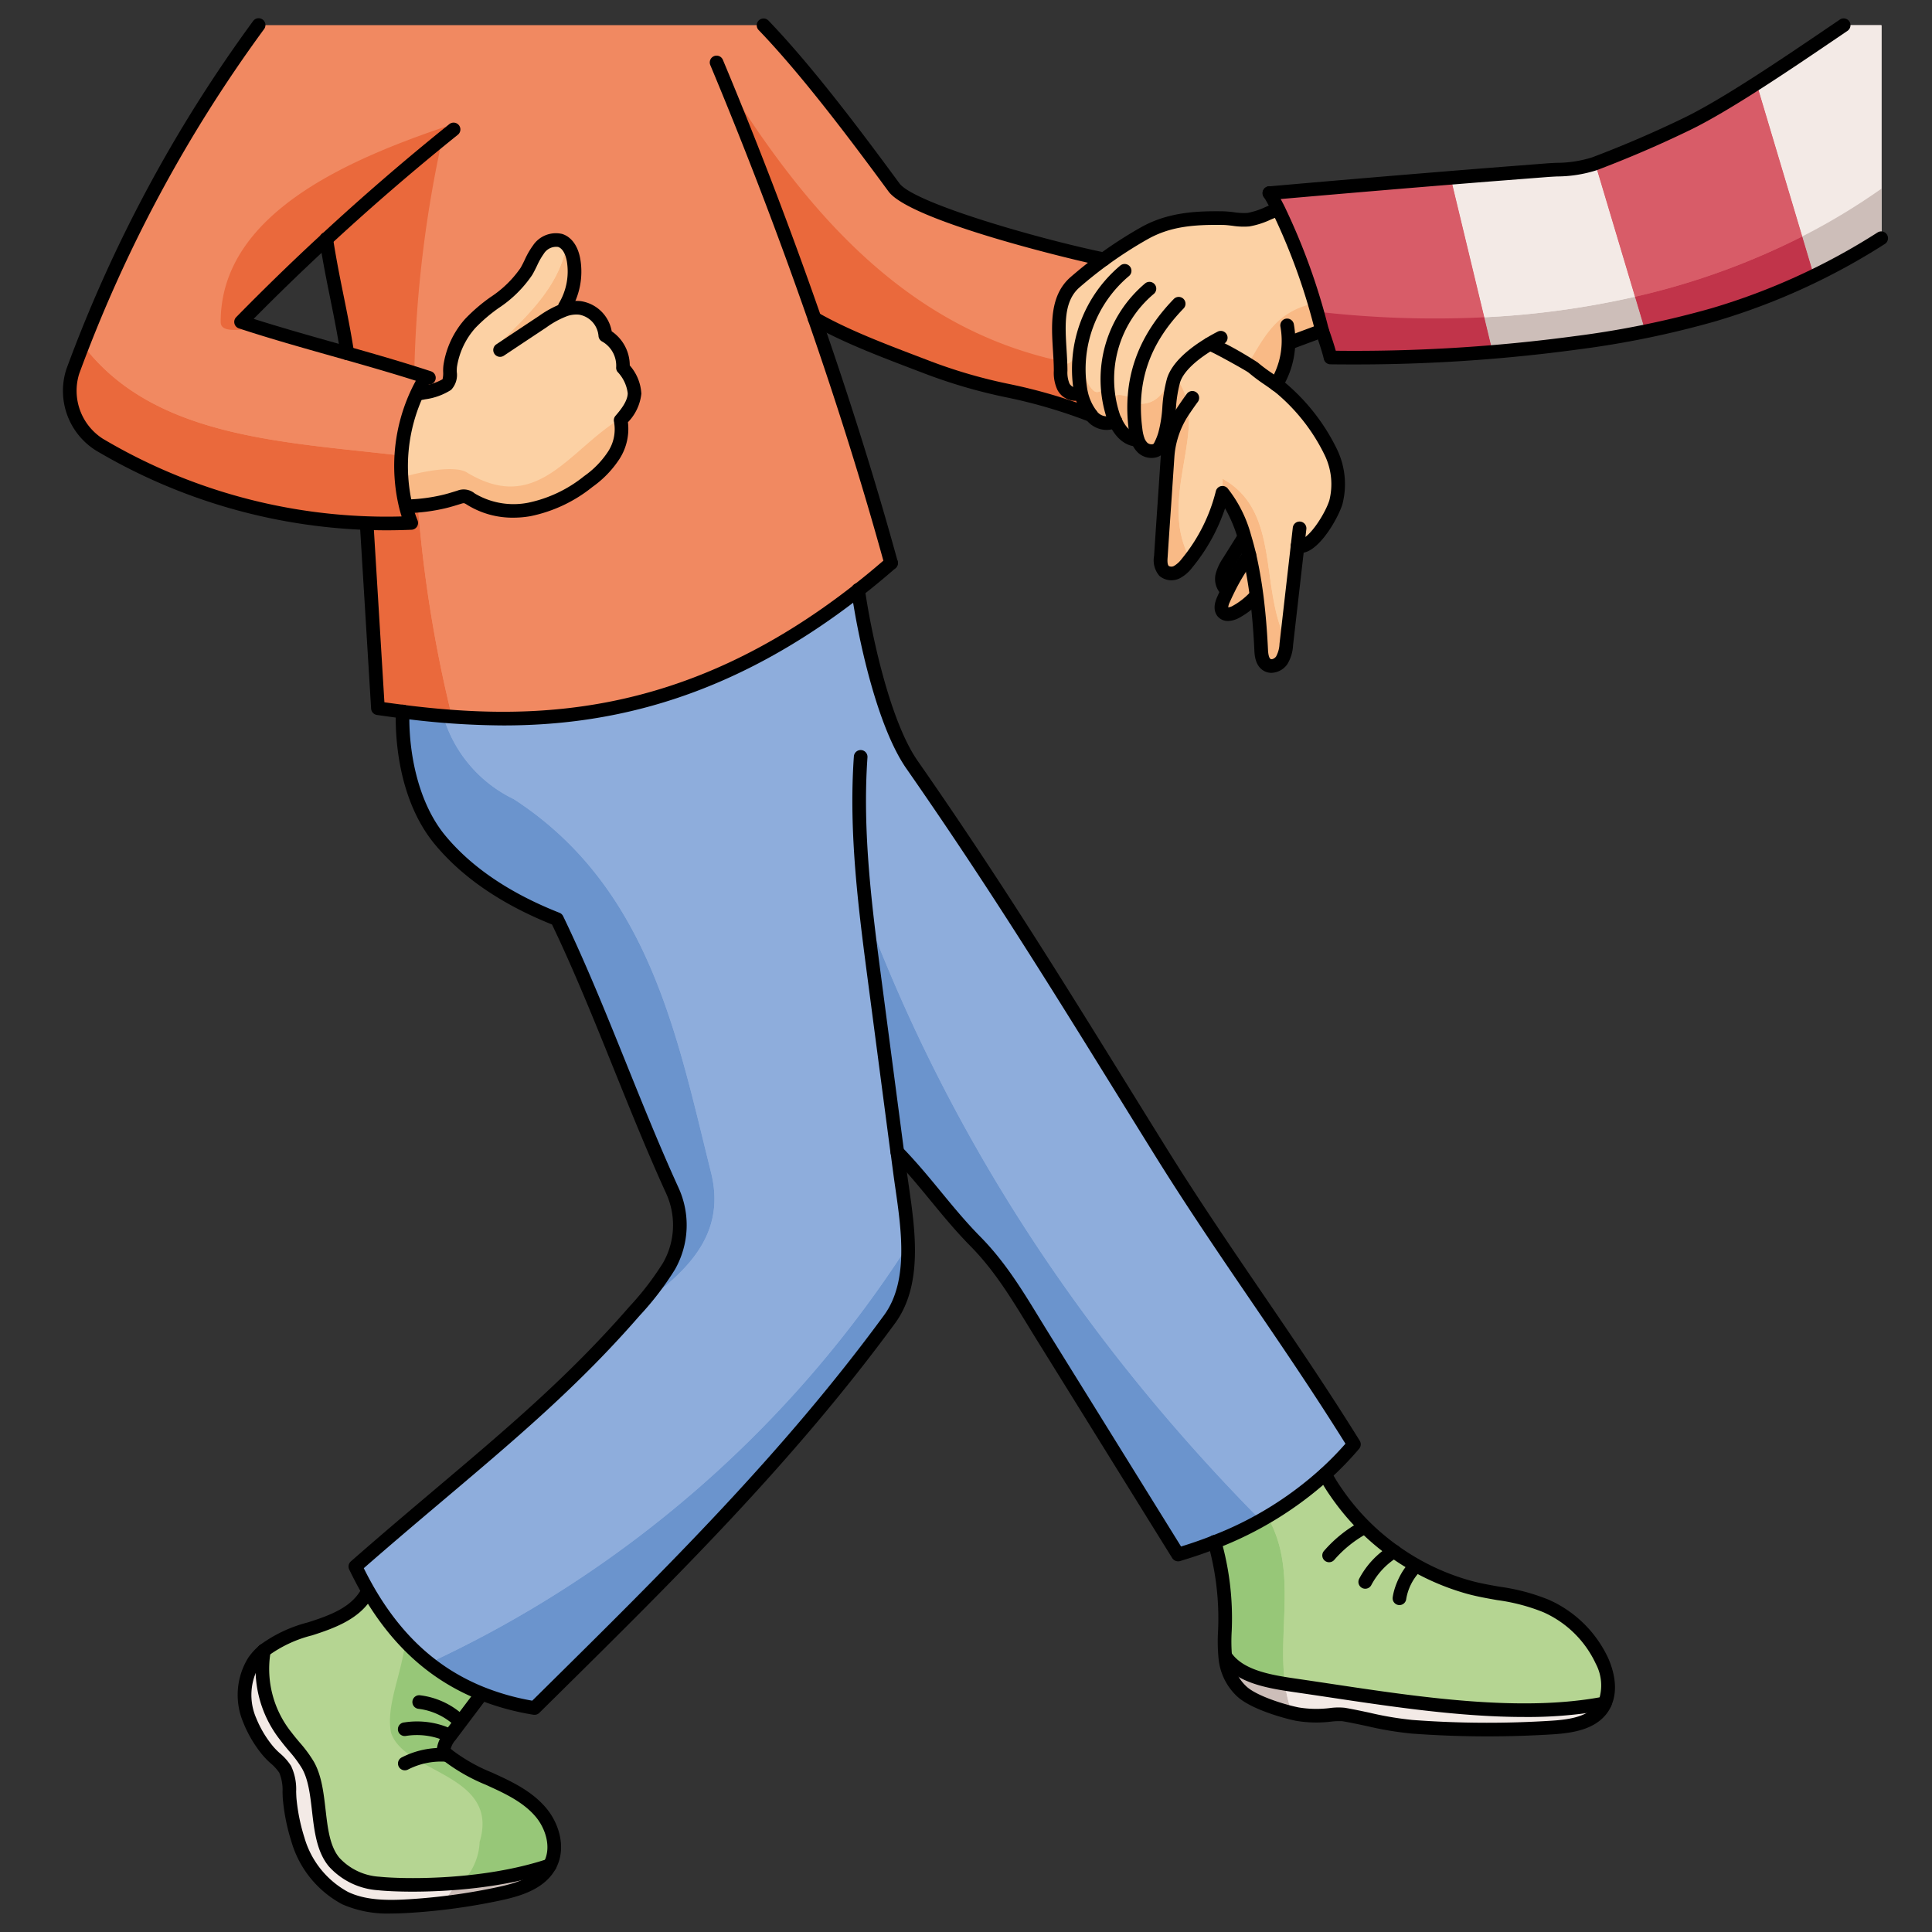 <svg id="Layer_1" data-name="Layer 1" xmlns="http://www.w3.org/2000/svg" width="100mm" height="100mm" viewBox="0 0 283.465 283.465">
  <rect x="0" y="0" width="283.465" height="283.465" fill="#333333" stroke="none"/>
  <g>
    <path d="M247.628,18.133c6.24-3.04,16.4-10.04,22.86-14.42h5.55v31.22a96.3,96.3,0,0,1-24.63,11.25,138.044,138.044,0,0,1-20.16,4.12,245.342,245.342,0,0,1-36.04,2.15c-.3-1.35-1.23-3.94-1.23-3.94a91.576,91.576,0,0,0-6.43-17.83c-.41-.81-.83-1.59-1.27-2.34q16.17-1.425,32.37-2.72l8.1-.63c2.43-.19,4.92-.11,7.21-.97Q240.933,21.383,247.628,18.133Z" fill="#f3eae6"/>
    <path d="M190.378,80.073q-.825,7.245-1.66,14.49a5,5,0,0,1-.67,2.32,1.7,1.7,0,0,1-2.11.68c-.73-.41-.86-1.39-.9-2.22-.11-2.38-.31-5.03-.64-7.69-.27-2.11-.63-4.22-1.09-6.22-.22-.91-.45-1.78-.71-2.63a18.315,18.315,0,0,0-3.24-6.5,26.138,26.138,0,0,1-5.22,10.35,4.625,4.625,0,0,1-1.49,1.3,1.736,1.736,0,0,1-1.86-.19,2.553,2.553,0,0,1-.47-2.1q.255-3.855.52-7.71l.47-6.99a13.486,13.486,0,0,1,.52-2.89l-.93-.28c.79-2.59.49-5.3,1.27-7.92.63-2.14,3.11-4.08,5.3-5.4a52.061,52.061,0,0,1,6.4,3.46c1.08.94,2.25,1.65,3.38,2.48.34.25.69.52,1.02.81a28.513,28.513,0,0,1,7.04,9.23,10.83,10.83,0,0,1,.69,7.24C195.338,75.843,192.328,80.783,190.378,80.073Z" fill="#fcd1a4"/>
    <path d="M184.4,87.653l-.35.04a11.181,11.181,0,0,1-2.71,2.08c-.59.31-1.38.55-1.86.08-.46-.46-.25-1.24.01-1.84.22-.5.44-.98.68-1.46a30.457,30.457,0,0,1,3.14-5.12C183.768,83.433,184.128,85.543,184.4,87.653Z" fill="#fcd1a4"/>
    <path d="M204.528,227.613a35.009,35.009,0,0,0,10.96,5.26c3.74,1.03,7.78,1.14,11.34,2.75a16.321,16.321,0,0,1,8.21,8.06c.87,1.96,1.3,4.32.43,6.22-13.47,2.61-30.29-.4-44.45-2.48-3.83-.57-8.84-1.11-11.1-4.25l-.14.02a27.658,27.658,0,0,1-.05-4.19,41.169,41.169,0,0,0-1.52-12.75,52.283,52.283,0,0,0,16.2-9.95l.01.01a23.005,23.005,0,0,0,1.56,2.56A34.648,34.648,0,0,0,204.528,227.613Z" fill="#b5d592"/>
    <path d="M235.468,249.9a4.224,4.224,0,0,1-.36.66c-1.51,2.25-4.58,2.71-7.29,2.89a148.1,148.1,0,0,1-20.64-.1c-3.38-.26-6.69-1.23-10.04-1.8-1.18-.2-3.95.53-6.82-.06-2.24-.46-6.51-1.78-8.16-3.36a7.7,7.7,0,0,1-2.38-4.94l.14-.02c2.26,3.14,7.27,3.68,11.1,4.25C205.178,249.5,222,252.513,235.468,249.9Z" fill="#f3eae6"/>
    <path d="M131.658,169.043c.12.97.25,1.95.38,2.92.86,6.59,2.83,15.65-1.53,21.6-15.37,20.97-33.59,38.76-52.09,57.04a36.394,36.394,0,0,1-7.91-2.19c-6.92-2.82-12.16-7.72-16.18-14.46q-1.155-1.95-2.19-4.11c15.87-13.92,28.72-23.41,40.84-37.33a43.734,43.734,0,0,0,5.2-6.77,12.161,12.161,0,0,0,.47-11.06c-5.88-12.87-10.86-27.27-16.92-39.82-6.5-2.56-12.7-6.24-17.15-11.61s-5.68-13.31-5.5-18.84c18.19,2.3,41.04,2.41,66.83-17.81,1.01,7.12,3.83,19.76,7.91,25.61,13.66,19.6,23.86,36.46,36.47,56.76,9.39,15.1,18.98,27.84,28.36,42.95a46.577,46.577,0,0,1-4.24,4.38,52.283,52.283,0,0,1-16.2,9.95c-2.33.92-4.21,1.49-5.36,1.84q-9.915-15.96-19.82-31.93c-3.09-4.98-5.82-9.87-9.92-14.02C138.788,177.743,135.948,173.463,131.658,169.043Z" fill="#8eaddc"/>
    <path d="M166.928,64.493l-.06.02c-1.5,0-2.59-1.31-3.23-2.73a2.78,2.78,0,0,1-3.53-.88,8.225,8.225,0,0,1-1.5-3.29l-.67.16a1.864,1.864,0,0,1-1.92-1.06,5.019,5.019,0,0,1-.4-2.31c-.01-4.58-1.34-9.98,2.11-12.99,1.36-1.18,2.77-2.31,4.23-3.37a61.427,61.427,0,0,1,5.92-3.81c3.61-2.04,7.41-2.29,11.56-2.23a29.519,29.519,0,0,0,3.73.23,22.253,22.253,0,0,0,4.2-1.46l.18-.09a91.576,91.576,0,0,1,6.43,17.83c-1.56.58-3.11,1.16-4.67,1.74l-.26-.01a12.2,12.2,0,0,1-1.8,6.17c-1.13-.83-2.3-1.54-3.38-2.48a52.061,52.061,0,0,0-6.4-3.46c-2.19,1.32-4.67,3.26-5.3,5.4-.78,2.62-.48,5.33-1.27,7.92a9.245,9.245,0,0,1-.74,1.77,1.665,1.665,0,0,1-2.5.13A2.863,2.863,0,0,1,166.928,64.493Z" fill="#fcd1a4"/>
    <path d="M50.958,51.843c-.95-6.14-2.15-10.61-3.09-16.74q-6.405,5.9-12.5,12.13C40.408,48.893,45.7,50.353,50.958,51.843Zm8.62,22.59.63-.16a26.443,26.443,0,0,0,4.85-.66c.79-.18,1.57-.43,2.35-.67a1.582,1.582,0,0,1,1.72.31,12.088,12.088,0,0,0,8.56,1.49,20.377,20.377,0,0,0,8.64-4.1,14.451,14.451,0,0,0,3.72-3.84,6.984,6.984,0,0,0,1.01-5.14c.95-1.09,2.01-2.48,2.04-3.93a6.325,6.325,0,0,0-1.7-3.78,5.088,5.088,0,0,0-2.59-4.73,4.437,4.437,0,0,0-3.75-4.05,5.071,5.071,0,0,0-2.12.24l-.05-.45a10.059,10.059,0,0,0,1.28-6.72c-.2-1.24-.79-2.59-1.99-2.97A3.059,3.059,0,0,0,79,36.613a31.575,31.575,0,0,0-1.78,3.23c-1.92,3.23-5.73,4.83-8.24,7.63a12.1,12.1,0,0,0-2.92,6.21c-.13.84.17,2.2-.5,2.74a9.818,9.818,0,0,1-3.72,1.25l-.51-.25A25.414,25.414,0,0,0,59.578,74.433Zm59.94-27.69c4.19,12.04,8.01,24.17,11.22,35.86-1.62,1.41-3.23,2.75-4.83,3.99v.01c-25.79,20.22-48.64,20.11-66.83,17.81v-.01c-1.23-.15-2.44-.32-3.63-.49q-.81-13.35-1.63-26.71l.02-.45a82.921,82.921,0,0,1-39.26-11.52,9.3,9.3,0,0,1-3.9-10.73,206.385,206.385,0,0,1,27.24-50.79h74.11c6.59,6.86,13.88,16.63,19.13,23.78,2.61,3.55,23.01,8.96,30.8,10.55-1.46,1.06-2.87,2.19-4.23,3.37-3.45,3.01-2.12,8.41-2.11,12.99a5.019,5.019,0,0,0,.4,2.31,1.864,1.864,0,0,0,1.92,1.06l.67-.16a8.225,8.225,0,0,0,1.5,3.29l-.02.01c-11.91-4.45-12.56-2.73-24.47-7.19C129.548,51.413,124.178,49.393,119.518,46.743Z" fill="#f18961"/>
    <path d="M82.938,45.413a5.071,5.071,0,0,1,2.12-.24,4.437,4.437,0,0,1,3.75,4.05,5.088,5.088,0,0,1,2.59,4.73,6.325,6.325,0,0,1,1.7,3.78c-.03,1.45-1.09,2.84-2.04,3.93a6.984,6.984,0,0,1-1.01,5.14,14.451,14.451,0,0,1-3.72,3.84,20.377,20.377,0,0,1-8.64,4.1,12.088,12.088,0,0,1-8.56-1.49,1.582,1.582,0,0,0-1.72-.31c-.78.24-1.56.49-2.35.67a26.443,26.443,0,0,1-4.85.66l-.63.16a25.414,25.414,0,0,1,1.75-17.01l.51.25a9.818,9.818,0,0,0,3.72-1.25c.67-.54.37-1.9.5-2.74a12.1,12.1,0,0,1,2.92-6.21c2.51-2.8,6.32-4.4,8.24-7.63A31.575,31.575,0,0,1,79,36.613a3.059,3.059,0,0,1,3.18-1.34c1.2.38,1.79,1.73,1.99,2.97a10.059,10.059,0,0,1-1.28,6.72Z" fill="#fcd1a4"/>
    <path d="M65.628,257.493a30.451,30.451,0,0,0,7.02,3.9,18.392,18.392,0,0,1,6.78,4.6c1.75,2.13,2.55,5.27,1.24,7.69-10.4,3.47-22.64,2.92-25.1,2.66a9.763,9.763,0,0,1-6.55-3.14c-2.93-3.53-1.58-10.2-3.82-14.2a40.017,40.017,0,0,0-3.2-4.19,15.984,15.984,0,0,1-3.28-12.63v-.01a19.67,19.67,0,0,1,6.76-3.18c3.1-.99,6.42-2.19,8.16-4.93l.69-.11c4.02,6.74,9.26,11.64,16.18,14.46l-.29.72c-1.39,1.85-2.79,3.7-4.18,5.55a3.989,3.989,0,0,0-.89,1.67c-.11.63-.17.58.31,1C65.508,257.4,65.568,257.443,65.628,257.493Z" fill="#b5d592"/>
    <path d="M80.668,273.683c-1.38,2.56-4.5,3.54-7.33,4.15a88.93,88.93,0,0,1-13.38,1.83c-3.16.19-6.47.19-9.32-1.17-3.41-1.62-5.73-4.99-6.92-8.56a28.529,28.529,0,0,1-1.18-5.62c-.18-1.46.06-3.41-.7-4.72-.6-1.03-1.82-1.81-2.57-2.76a16.941,16.941,0,0,1-2.61-4.39,9.5,9.5,0,0,1,.58-8.64,7.885,7.885,0,0,1,1.48-1.62A15.984,15.984,0,0,0,42,254.813,40.017,40.017,0,0,1,45.2,259c2.24,4,.89,10.67,3.82,14.2a9.763,9.763,0,0,0,6.55,3.14C58.028,276.6,70.268,277.153,80.668,273.683Z" fill="#f3eae6"/>
  </g>
  <path d="M172.4,55.3a4.572,4.572,0,0,0-.231.575c-.78,2.62-.48,5.33-1.27,7.92l.93.28a13.486,13.486,0,0,0-.52,2.89l-.47,6.99q-.27,3.855-.52,7.71a2.553,2.553,0,0,0,.47,2.1,1.736,1.736,0,0,0,1.86.19,4.625,4.625,0,0,0,1.49-1.3c.169-.205.327-.418.49-.628C169.515,72.776,178.09,62.1,172.4,55.3Z" fill="#f9ba86"/>
  <path d="M179.378,70.243v2.085A18.363,18.363,0,0,1,182.6,78.8c.26.85.49,1.72.71,2.63.46,2,.82,4.11,1.09,6.22.33,2.66.53,5.31.64,7.69.04.83.17,1.81.9,2.22a1.7,1.7,0,0,0,2.11-.68,5,5,0,0,0,.67-2.32l.048-.417C184.715,86.182,187.976,75.019,179.378,70.243Z" fill="#f9ba86"/>
  <path d="M196,73.693a10.83,10.83,0,0,0-.69-7.24,28.513,28.513,0,0,0-7.04-9.23c-.33-.29-.68-.56-1.02-.81-1.13-.83-2.3-1.54-3.38-2.48a52.061,52.061,0,0,0-6.4-3.46c-1.991,1.2-4.207,2.915-5.069,4.825,5.691,6.806-2.884,17.478,2.229,26.727a26.1,26.1,0,0,0,4.73-9.722l.02.025V70.243c8.6,4.776,5.337,15.939,9.388,23.9q.8-7.037,1.612-14.073C192.328,80.783,195.338,75.843,196,73.693Z" fill="#fcd1a4"/>
  <path d="M184.4,87.653l-.35.04a11.181,11.181,0,0,1-2.71,2.08c-.59.31-1.38.55-1.86.08-.46-.46-.25-1.24.01-1.84.22-.5.44-.98.68-1.46a30.457,30.457,0,0,1,3.14-5.12C183.768,83.433,184.128,85.543,184.4,87.653Z" fill="#f9ba86"/>
  <path d="M185.946,222.51a55.4,55.4,0,0,1-7.738,3.743,41.169,41.169,0,0,1,1.52,12.75,27.658,27.658,0,0,0,.05,4.19l.14-.02c1.795,2.493,5.322,3.346,8.617,3.877C187.441,238.907,190.371,230.127,185.946,222.51Z" fill="#97c778"/>
  <path d="M235.038,243.683a16.321,16.321,0,0,0-8.21-8.06c-3.56-1.61-7.6-1.72-11.34-2.75a35.009,35.009,0,0,1-10.96-5.26,34.648,34.648,0,0,1-8.55-8.74,23.005,23.005,0,0,1-1.56-2.56l-.01-.01a49.806,49.806,0,0,1-8.462,6.207c4.425,7.617,1.5,16.4,2.589,24.54.855.138,1.694.255,2.483.373,14.16,2.08,30.98,5.09,44.45,2.48C236.338,248,235.908,245.643,235.038,243.683Z" fill="#b5d592"/>
  <path d="M179.918,243.173l-.14.02a7.7,7.7,0,0,0,2.38,4.94c1.482,1.418,5.071,2.625,7.411,3.19a20.065,20.065,0,0,1-1.034-4.273C185.24,246.519,181.713,245.666,179.918,243.173Z" fill="#cdbeb9"/>
  <path d="M191.018,247.423c-.789-.118-1.628-.235-2.483-.373a20.065,20.065,0,0,0,1.034,4.273c.266.065.521.123.749.17,2.87.59,5.64-.14,6.82.06,3.35.57,6.66,1.54,10.04,1.8a148.1,148.1,0,0,0,20.64.1c2.71-.18,5.78-.64,7.29-2.89a4.224,4.224,0,0,0,.36-.66C222,252.513,205.178,249.5,191.018,247.423Z" fill="#f3eae6"/>
  <path d="M81.728,134.863c6.06,12.55,11.04,26.95,16.92,39.82a12.161,12.161,0,0,1-.47,11.06,38.54,38.54,0,0,1-4.519,5.981c6.992-5.02,12.858-10.392,10.719-19.481-5-20-9-42-29-55a19.664,19.664,0,0,1-10.352-12.2c-2.033-.173-4.018-.389-5.948-.633-.18,5.53,1.05,13.47,5.5,18.84S75.228,132.3,81.728,134.863Z" fill="#6b94cd"/>
  <path d="M62.96,244a31.037,31.037,0,0,0,7.548,4.409,36.394,36.394,0,0,0,7.91,2.19c18.5-18.28,36.72-36.07,52.09-57.04,2.234-3.048,2.8-6.913,2.713-10.843A167.161,167.161,0,0,1,62.96,244Z" fill="#6b94cd"/>
  <path d="M132.14,169.557c4.019,4.238,6.817,8.357,10.968,12.586,4.1,4.15,6.83,9.04,9.92,14.02q9.915,15.96,19.82,31.93c1.15-.35,3.03-.92,5.36-1.84a56.045,56.045,0,0,0,6.771-3.2c-25.4-25.678-45.141-55.285-57.835-88.827Z" fill="#6b94cd"/>
  <path d="M170.288,168.973c-12.61-20.3-22.81-37.16-36.47-56.76-4.08-5.85-6.9-18.49-7.91-25.61-23.054,18.074-43.755,19.9-60.882,18.443a19.664,19.664,0,0,0,10.352,12.2c20,13,24,35,29,55,2.139,9.089-3.727,14.461-10.719,19.481-.228.263-.445.517-.681.789-12.12,13.92-24.97,23.41-40.84,37.33q1.035,2.16,2.19,4.11A36.246,36.246,0,0,0,62.96,244a167.161,167.161,0,0,0,70.261-61.284,99.62,99.62,0,0,0-1.183-10.757c-.13-.97-.26-1.95-.38-2.92.167.172.319.343.482.514l-5-35.333c-.251-.663-.52-1.315-.766-1.981.246.666.515,1.318.766,1.981l-.085-.6.085.6c12.694,33.542,32.437,63.149,57.835,88.827a49.941,49.941,0,0,0,9.429-6.748,46.577,46.577,0,0,0,4.24-4.38C189.268,196.813,179.678,184.073,170.288,168.973Z" fill="#8eaddc"/>
  <path d="M167.378,59.243c-.6,0-.834-.717-.931-1.505l-.132-.011c-.338,1.131-2.038-.383-2.937.516,0-.525-.548-1.05-.927-1.574-.691.524-1.382,1.264-2.073.574-2-2-1-5-1-7-1.948,0-1.06,3.782-3.786,3.054.015.372.025.742.026,1.106a5.019,5.019,0,0,0,.4,2.31,1.864,1.864,0,0,0,1.92,1.06l.67-.16a8.225,8.225,0,0,0,1.5,3.29,2.78,2.78,0,0,0,3.53.88c.64,1.42,1.73,2.73,3.23,2.73l.06-.02a2.863,2.863,0,0,0,.73,1.2,1.665,1.665,0,0,0,2.5-.13,9.245,9.245,0,0,0,.74-1.77c.79-2.59.49-5.3,1.27-7.92a6.011,6.011,0,0,1,1.226-2.113C171.415,55.479,170.808,59.243,167.378,59.243Z" fill="#f9ba86"/>
  <path d="M187.548,30.683l-.18.09a22.253,22.253,0,0,1-4.2,1.46,29.519,29.519,0,0,1-3.73-.23c-4.15-.06-7.95.19-11.56,2.23a61.427,61.427,0,0,0-5.92,3.81c-1.46,1.06-2.87,2.19-4.23,3.37-2.863,2.5-2.435,6.642-2.2,10.6a1.69,1.69,0,0,1,.036.625c.011.222.02.441.028.661,2.726.728,1.838-3.054,3.786-3.054,0,2-1,5,1,7,.691.69,1.382-.05,2.073-.574-.344-.476-.548-.951-.073-1.426-.475.475-.271.95.073,1.426a1.657,1.657,0,0,1,.927-.426,1.657,1.657,0,0,0-.927.426c.379.524.927,1.049.927,1.574.9-.9,2.6.615,2.937-.516l-.447-.038.447.038a1.667,1.667,0,0,0,.063-.484,1.667,1.667,0,0,1-.063.484l.132.011a12.614,12.614,0,0,1-.069-1.495,12.614,12.614,0,0,0,.069,1.495l.187.015-.187-.015c.1.788.334,1.505.931,1.505,3.43,0,4.037-3.764,6.016-5.483a16.792,16.792,0,0,1,4.074-3.287,49.033,49.033,0,0,1,5.644,2.971c2.543-4.324,4.265-7.765,9.747-8.943A83.242,83.242,0,0,0,187.548,30.683Z" fill="#fcd1a4"/>
  <path d="M155.528,52.011c.012.209.025.418.036.625A1.69,1.69,0,0,0,155.528,52.011Z" fill="#fcd1a4"/>
  <path d="M183.112,53.444a7.175,7.175,0,0,1,.756.489c1.08.94,2.25,1.65,3.38,2.48a12.2,12.2,0,0,0,1.8-6.17l.26.01c1.56-.58,3.11-1.16,4.67-1.74-.339-1.3-.715-2.649-1.119-4.012C187.377,45.679,185.655,49.12,183.112,53.444Z" fill="#f9ba86"/>
  <path d="M66.31,105.15a192.611,192.611,0,0,1-5-30.975c-.366.031-.732.082-1.1.1l-.63.16a23.578,23.578,0,0,1-.673-7.585c-17.35-2.04-36.387-2.585-46.746-16.242q-.758,1.941-1.481,3.9a9.3,9.3,0,0,0,3.9,10.73,82.921,82.921,0,0,0,39.26,11.52l-.02.45q.81,13.35,1.63,26.71c1.19.17,2.4.34,3.63.49v.01C61.413,104.708,63.825,104.966,66.31,105.15Z" fill="#ea693c"/>
  <path d="M120.378,50.243c-.034-.076-.066-.152-.1-.227l-1.09-.3,1.09.3c-5.931-12.936-8.933-26.849-14.9-39.773,12.468,20.483,27.323,37.782,50.2,42.738-.194-4.234-.95-8.865,2.149-11.568,1.36-1.18,2.77-2.31,4.23-3.37-7.79-1.59-28.19-7-30.8-10.55-5.25-7.15-12.54-16.92-19.13-23.78H37.918A206.4,206.4,0,0,0,12.159,50.606c10.359,13.657,29.4,14.2,46.746,16.242a26.111,26.111,0,0,1,1.813-8c0-1.327.03-2.653.06-3.978l-9.848-3.2c.009.06.019.115.028.175-4.365-1.237-8.741-2.459-12.988-3.786-3.091.4-5.592.765-5.592-.814,0-15.619,18.1-23.612,32.918-28.636.344-1.46.7-2.917,1.082-4.364-.383,1.447-.738,2.9-1.082,4.364.362-.122.724-.245,1.082-.364-.358.119-.72.242-1.082.364a176.214,176.214,0,0,0-4.518,36.258l1.558.5-1.558-.5c-.03,1.325-.058,2.651-.06,3.978.195-.48.387-.961.61-1.42l.51.25a9.818,9.818,0,0,0,3.72-1.25c.67-.54.37-1.9.5-2.74a12.1,12.1,0,0,1,2.92-6.21c2.51-2.8,6.32-4.4,8.24-7.63A31.575,31.575,0,0,1,79,36.613a3.059,3.059,0,0,1,3.18-1.34c1.2.38,1.79,1.73,1.99,2.97a10.059,10.059,0,0,1-1.28,6.72l.05.45a5.071,5.071,0,0,1,2.12-.24,4.437,4.437,0,0,1,3.75,4.05,5.088,5.088,0,0,1,2.59,4.73,6.325,6.325,0,0,1,1.7,3.78c-.03,1.45-1.09,2.84-2.04,3.93a6.984,6.984,0,0,1-1.01,5.14,14.451,14.451,0,0,1-3.72,3.84,20.377,20.377,0,0,1-8.64,4.1,12.088,12.088,0,0,1-8.56-1.49,1.582,1.582,0,0,0-1.72-.31c-.78.24-1.56.49-2.35.67a26.459,26.459,0,0,1-3.751.562,192.611,192.611,0,0,0,5,30.975c16.873,1.255,37.118-.922,59.6-18.547v-.01c1.6-1.24,3.21-2.58,4.83-3.99-2.909-10.595-6.322-21.55-10.055-32.473l-.406-.114C120.312,50.091,120.344,50.167,120.378,50.243Z" fill="#f18961"/>
  <path d="M157.938,57.773a1.864,1.864,0,0,1-1.92-1.06,5.019,5.019,0,0,1-.4-2.31c0-.466-.017-.942-.039-1.422-22.878-4.956-37.733-22.255-50.2-42.738,5.966,12.924,8.968,26.837,14.9,39.773l.406.114q-.579-1.7-1.165-3.387c4.66,2.65,10.03,4.67,16.1,6.98,11.91,4.46,12.56,2.74,24.47,7.19l.02-.01a8.225,8.225,0,0,1-1.5-3.29Z" fill="#ea693c"/>
  <path d="M32.378,47.243c0,1.579,2.5,1.218,5.592.814-.87-.272-1.744-.542-2.6-.824q6.1-6.225,12.5-12.13c.931,6.07,2.116,10.517,3.062,16.565l9.848,3.2A176.214,176.214,0,0,1,65.3,18.607C50.481,23.631,32.378,31.624,32.378,47.243Z" fill="#ea693c"/>
  <path d="M72.378,51.243c4.169-.834,6.951-3.75,10.658-5.857-.033.01-.065.016-.1.027l-.05-.45a10.059,10.059,0,0,0,1.28-6.72A4.517,4.517,0,0,0,83.14,35.9C81.994,42.4,76.8,46.822,72.378,51.243Z" fill="#f9ba86"/>
  <path d="M68.378,69.243C79,75.777,83.612,65.635,91.486,61.154A6,6,0,0,0,93.1,57.733a6.325,6.325,0,0,0-1.7-3.78,5.088,5.088,0,0,0-2.59-4.73,4.437,4.437,0,0,0-3.75-4.05,5,5,0,0,0-2.022.213c-3.707,2.107-6.489,5.023-10.658,5.857C76.8,46.822,81.994,42.4,83.14,35.9a2.251,2.251,0,0,0-.962-.63A3.059,3.059,0,0,0,79,36.613a31.575,31.575,0,0,0-1.78,3.23c-1.92,3.23-5.73,4.83-8.24,7.63a12.1,12.1,0,0,0-2.92,6.21c-.13.84.17,2.2-.5,2.74a9.818,9.818,0,0,1-3.72,1.25l-.51-.25A25.843,25.843,0,0,0,58.886,70.08C61.915,69.14,66.487,68.3,68.378,69.243Z" fill="#fcd1a4"/>
  <path d="M91.486,61.154C83.612,65.635,79,75.777,68.378,69.243c-1.891-.946-6.463-.1-9.492.837a22.445,22.445,0,0,0,.692,4.353l.63-.16a26.443,26.443,0,0,0,4.85-.66c.79-.18,1.57-.43,2.35-.67a1.582,1.582,0,0,1,1.72.31,12.088,12.088,0,0,0,8.56,1.49,20.377,20.377,0,0,0,8.64-4.1,14.451,14.451,0,0,0,3.72-3.84,6.984,6.984,0,0,0,1.01-5.14C91.2,61.5,91.343,61.329,91.486,61.154Z" fill="#f9ba86"/>
  <path d="M57.378,254.243c-.8-4.007,1.6-8.656,2.078-13.432a39.169,39.169,0,0,1-5.128-6.858l-.69.11c-1.74,2.74-5.06,3.94-8.16,4.93a19.67,19.67,0,0,0-6.76,3.18v.01A15.984,15.984,0,0,0,42,254.813,40.017,40.017,0,0,1,45.2,259c2.24,4,.89,10.67,3.82,14.2a9.763,9.763,0,0,0,6.55,3.14,71.959,71.959,0,0,0,12.173-.122,9,9,0,0,0,2.637-5.978C73.378,260.243,59.378,260.243,57.378,254.243Z" fill="#b5d592"/>
  <path d="M79.428,265.993a18.392,18.392,0,0,0-6.78-4.6,30.451,30.451,0,0,1-7.02-3.9c-.06-.05-.12-.09-.17-.14-.48-.42-.42-.37-.31-1a3.989,3.989,0,0,1,.89-1.67c1.39-1.85,2.79-3.7,4.18-5.55l.29-.72a31.218,31.218,0,0,1-11.052-7.6c-.475,4.776-2.879,9.425-2.078,13.432,2,6,16,6,13,16a9,9,0,0,1-2.637,5.978,58.011,58.011,0,0,0,12.927-2.538C81.978,271.263,81.178,268.123,79.428,265.993Z" fill="#97c778"/>
  <path d="M55.568,276.343a9.763,9.763,0,0,1-6.55-3.14c-2.93-3.53-1.58-10.2-3.82-14.2a40.017,40.017,0,0,0-3.2-4.19,15.984,15.984,0,0,1-3.28-12.63,7.885,7.885,0,0,0-1.48,1.62,9.5,9.5,0,0,0-.58,8.64,16.941,16.941,0,0,0,2.61,4.39c.75.95,1.97,1.73,2.57,2.76.76,1.31.52,3.26.7,4.72a28.529,28.529,0,0,0,1.18,5.62c1.19,3.57,3.51,6.94,6.92,8.56,2.85,1.36,6.16,1.36,9.32,1.17,1.7-.1,3.389-.269,5.078-.468.675-.9,1.282-1.886,1.941-2.909A70.942,70.942,0,0,1,55.568,276.343Z" fill="#f3eae6"/>
  <path d="M66.977,276.286c-.659,1.023-1.266,2.011-1.941,2.909,2.785-.328,5.558-.771,8.3-1.362,2.83-.61,5.95-1.59,7.33-4.15A58.964,58.964,0,0,1,66.977,276.286Z" fill="#cdbeb9"/>
  <g>
    <path d="M270.488,3.713c-3.56,2.41-8.24,5.62-12.77,8.53l8.43,28.22a94.85,94.85,0,0,0,9.89-5.53V3.713Z" fill="#f3eae6"/>
    <path d="M186.278,28.343c.19.33.38.66.56,1l-.24-1.03Z" fill="#f3eae6"/>
    <path d="M233.958,24.023c-2.29.86-4.78.78-7.21.97l-8.1.63c-1.93.15-3.87.31-5.8.48L219,51.643q6.18-.51,12.25-1.34c3.4-.47,6.79-1.02,10.16-1.68l-7.36-24.63Z" fill="#f3eae6"/>
    <path d="M186.6,28.313l.24,1.03c.24.43.48.88.71,1.34a91.576,91.576,0,0,1,6.43,17.83s.93,2.59,1.23,3.94c7.86.09,15.86-.16,23.79-.81l-6.15-25.54Q199.723,27.153,186.6,28.313Z" fill="#d85c68"/>
    <path d="M247.628,18.133c-4.43,2.16-8.96,4.1-13.58,5.86l7.36,24.63c3.37-.68,6.71-1.47,10-2.44a94.832,94.832,0,0,0,14.74-5.72l-8.43-28.22A111.32,111.32,0,0,1,247.628,18.133Z" fill="#d85c68"/>
  </g>
  <path d="M270.488,3.713c-3.56,2.41-8.24,5.62-12.77,8.53l6.707,22.451a95.3,95.3,0,0,0,11.613-7.005V3.713Z" fill="#f3eae6"/>
  <path d="M266.148,40.463a94.85,94.85,0,0,0,9.89-5.53V27.689a95.3,95.3,0,0,1-11.613,7.005Z" fill="#cdbeb9"/>
  <path d="M186.278,28.343c.19.33.38.66.56,1l-.24-1.03Z" fill="#f3eae6"/>
  <path d="M219,51.643q6.18-.51,12.25-1.34c3.4-.47,6.79-1.02,10.16-1.68l-1.519-5.085a127.271,127.271,0,0,1-22.117,3.013Z" fill="#cdbeb9"/>
  <path d="M233.958,24.023c-2.29.86-4.78.78-7.21.97l-8.1.63c-1.93.15-3.87.31-5.8.48l4.924,20.448a127.271,127.271,0,0,0,22.117-3.013l-5.841-19.545Z" fill="#f3eae6"/>
  <path d="M186.6,28.313l.24,1.03c.24.43.48.88.71,1.34a85.734,85.734,0,0,1,5.666,15.042,149.779,149.779,0,0,0,24.558.826L212.848,26.1Q199.723,27.153,186.6,28.313Z" fill="#d85c68"/>
  <path d="M193.214,45.725c.269.943.527,1.878.764,2.788,0,0,.93,2.59,1.23,3.94,7.86.09,15.86-.16,23.79-.81l-1.226-5.092A149.779,149.779,0,0,1,193.214,45.725Z" fill="#c1344a"/>
  <path d="M241.408,48.623c3.37-.68,6.71-1.47,10-2.44a94.832,94.832,0,0,0,14.74-5.72l-1.723-5.769a106.187,106.187,0,0,1-24.536,8.844Z" fill="#c1344a"/>
  <path d="M247.628,18.133c-4.43,2.16-8.96,4.1-13.58,5.86l5.841,19.545a106.187,106.187,0,0,0,24.536-8.844l-6.707-22.451A111.32,111.32,0,0,1,247.628,18.133Z" fill="#d85c68"/>
  <g>
    <path d="M157.646,58.805a2.981,2.981,0,0,1-2.514-1.629,5.913,5.913,0,0,1-.514-2.773c0-.954-.062-1.936-.127-2.976-.234-3.789-.5-8.082,2.58-10.768,1.426-1.237,2.872-2.389,4.3-3.425a62.521,62.521,0,0,1,6.016-3.872c4.033-2.28,8.34-2.409,12.066-2.359a15.378,15.378,0,0,1,1.6.136,9.007,9.007,0,0,0,2,.1,11.125,11.125,0,0,0,2.643-.875c.463-.195.914-.384,1.342-.535a1,1,0,0,1,.667,1.886c-.393.139-.808.314-1.234.492a12.407,12.407,0,0,1-3.176,1.017,10.494,10.494,0,0,1-2.481-.1c-.5-.059-.961-.115-1.389-.122-4.412-.068-7.8.264-11.051,2.1a60.53,60.53,0,0,0-5.825,3.749c-1.382,1-2.782,2.118-4.163,3.316-2.334,2.037-2.121,5.485-1.9,9.135.064,1.024.129,2.082.131,3.1a4.244,4.244,0,0,0,.29,1.855c.178.341.561.6.815.54a1,1,0,0,1,.431,1.953A2.346,2.346,0,0,1,157.646,58.805Z"/>
    <path d="M162.33,63.083a3.847,3.847,0,0,1-2.991-1.542,9.4,9.4,0,0,1-1.706-3.708c-.037-.17-.07-.329-.093-.478a19.867,19.867,0,0,1,6.832-18.394,1,1,0,0,1,1.273,1.543,17.845,17.845,0,0,0-6.131,16.53c.02.128.046.247.072.368a7.21,7.21,0,0,0,1.293,2.863,1.791,1.791,0,0,0,2.355.6,1,1,0,1,1,.808,1.829A4.233,4.233,0,0,1,162.33,63.083Z"/>
    <path d="M166.868,65.512c-1.681,0-3.191-1.21-4.141-3.319a7.672,7.672,0,0,1-.323-.782,18.381,18.381,0,0,1,5.616-19.836,1,1,0,0,1,1.257,1.556,16.322,16.322,0,0,0-4.985,17.62,5.807,5.807,0,0,0,.249.6c.3.664,1.1,2.161,2.327,2.161a1,1,0,0,1,0,2Z"/>
    <path d="M190.777,81.14a2.149,2.149,0,0,1-.741-.128,1,1,0,0,1,.685-1.879.623.623,0,0,0,.4-.095c1.431-.713,3.4-3.922,3.926-5.639a9.769,9.769,0,0,0-.635-6.513,27.62,27.62,0,0,0-6.793-8.907c-.313-.276-.64-.527-.958-.76-.372-.273-.748-.533-1.124-.792a25.778,25.778,0,0,1-2.32-1.74c-.466-.364-5.031-2.894-5.89-3.225a1,1,0,0,1-.317-1.876c1.095-.57,7.475,3.552,7.529,3.6a23.612,23.612,0,0,0,2.135,1.595c.392.271.784.541,1.171.826.363.267.736.555,1.088.864a29.624,29.624,0,0,1,7.282,9.55,11.759,11.759,0,0,1,.744,7.966c-.554,1.8-2.74,5.743-4.947,6.841A2.736,2.736,0,0,1,190.777,81.14ZM177.905,51.372h0Zm0,0h0Zm0,0h0Zm0,0h0Zm0,0h0Zm0,0h0Zm0,0Zm0,0h0Zm0,0Zm0,0Zm0,0Zm0,0Zm0,0Zm0,0Z"/>
    <path d="M168.953,67.191a2.925,2.925,0,0,1-1.981-.771,3.852,3.852,0,0,1-.993-1.612,7.841,7.841,0,0,1-.353-1.621c-.973-7.411,1.184-13.733,6.594-19.32a1,1,0,1,1,1.437,1.392c-5.027,5.19-6.949,10.807-6.047,17.673a5.949,5.949,0,0,0,.263,1.232,1.9,1.9,0,0,0,.471.8.943.943,0,0,0,.727.217.3.3,0,0,0,.215-.108,8.285,8.285,0,0,0,.656-1.573,18.573,18.573,0,0,0,.6-3.771,20.973,20.973,0,0,1,.667-4.143c.742-2.521,3.532-4.639,5.742-5.971.5-.307,1.05-.616,1.675-.94a1,1,0,1,1,.922,1.774c-.481.25-1.01.539-1.558.875-2.7,1.628-4.425,3.342-4.863,4.83a19.057,19.057,0,0,0-.593,3.757,20.391,20.391,0,0,1-.68,4.173,10.353,10.353,0,0,1-.821,1.961,2.233,2.233,0,0,1-1.659,1.113A2.845,2.845,0,0,1,168.953,67.191Z"/>
    <path d="M186.54,98.72a2.188,2.188,0,0,1-1.1-.289c-1.291-.726-1.369-2.348-1.4-3.04-.122-2.65-.335-5.211-.633-7.615-.279-2.176-.639-4.236-1.073-6.119-.231-.96-.458-1.8-.691-2.562a21.755,21.755,0,0,0-1.9-4.519,27.271,27.271,0,0,1-4.832,8.714,5.5,5.5,0,0,1-1.837,1.569,2.729,2.729,0,0,1-2.968-.367,3.5,3.5,0,0,1-.782-2.91c.169-2.557.339-5.128.519-7.7l.47-6.987a14.545,14.545,0,0,1,.559-3.109,14.768,14.768,0,0,1,1.886-4.039c.42-.625.858-1.267,1.378-1.97a1,1,0,0,1,1.609,1.19c-.5.676-.923,1.294-1.325,1.892a12.762,12.762,0,0,0-1.63,3.494,12.51,12.51,0,0,0-.482,2.68l-.47,6.986q-.27,3.858-.52,7.709c-.026.331-.087,1.07.166,1.313a.811.811,0,0,0,.757,0,3.873,3.873,0,0,0,1.134-1.032,25.154,25.154,0,0,0,5.014-9.945,1,1,0,0,1,1.729-.414,18.958,18.958,0,0,1,3.438,6.857c.245.8.482,1.681.726,2.691.45,1.958.823,4.083,1.11,6.328.305,2.459.523,5.072.647,7.771.039.8.171,1.27.391,1.394.175.1.586-.068.8-.374a4.2,4.2,0,0,0,.5-1.854l1.952-17.057a1,1,0,0,1,1.987.233l-1.95,17.037a5.859,5.859,0,0,1-.845,2.781A2.947,2.947,0,0,1,186.54,98.72Z"/>
    <path d="M187.247,57.413a1,1,0,0,1-.857-1.513,11.251,11.251,0,0,0,1.658-5.672,11.472,11.472,0,0,0-.185-2.312,1,1,0,0,1,1.97-.347,13.511,13.511,0,0,1,.215,2.7,13.218,13.218,0,0,1-1.942,6.659A1,1,0,0,1,187.247,57.413Z"/>
    <path d="M189.308,51.253a1,1,0,0,1-.349-1.938l3.821-1.423a90.052,90.052,0,0,0-6.123-16.756c-.428-.845-.834-1.592-1.241-2.288a1,1,0,1,1,1.725-1.011c.429.731.854,1.514,1.3,2.394a93.962,93.962,0,0,1,6.506,18.029,1,1,0,0,1-.619,1.19l-4.67,1.74A.994.994,0,0,1,189.308,51.253Z"/>
    <path d="M198.355,53.471q-1.576,0-3.158-.018a1,1,0,0,1-.965-.783c-.283-1.273-1.186-3.794-1.195-3.82a1,1,0,0,1,1.882-.675c.033.09.675,1.883,1.068,3.286a242.476,242.476,0,0,0,35.124-2.149,135.628,135.628,0,0,0,20.014-4.088A95.176,95.176,0,0,0,275.5,34.091a1,1,0,0,1,1.077,1.684,97.112,97.112,0,0,1-24.886,11.367,137.441,137.441,0,0,1-20.306,4.151A242.818,242.818,0,0,1,198.355,53.471Z"/>
    <path d="M186.277,29.343a1,1,0,0,1-.087-2c11.06-.974,21.954-1.889,32.379-2.72l8.1-.631c.551-.043,1.105-.072,1.659-.1a17.55,17.55,0,0,0,5.278-.806c4.644-1.759,9.215-3.728,13.584-5.854,5.7-2.777,14.66-8.863,21.2-13.306l1.535-1.042a1,1,0,1,1,1.122,1.655l-1.533,1.041c-6.592,4.478-15.62,10.61-21.45,13.45-4.423,2.153-9.05,4.146-13.753,5.927a19.317,19.317,0,0,1-5.878.933c-.538.028-1.075.057-1.609.1l-8.1.63c-10.418.83-21.306,1.745-32.36,2.719C186.336,29.341,186.307,29.343,186.277,29.343Z"/>
    <path d="M160.088,61.913a.983.983,0,0,1-.35-.064A75.885,75.885,0,0,0,147.653,58.3a77.491,77.491,0,0,1-12.385-3.643l-.465-.177c-5.994-2.28-11.17-4.249-15.779-6.87a1,1,0,0,1,.988-1.739c4.476,2.545,9.586,4.489,15.5,6.74l.46.175a74.742,74.742,0,0,0,12.105,3.559,77.681,77.681,0,0,1,12.359,3.629,1,1,0,0,1-.35,1.937Z"/>
    <path d="M161.959,39.043a1.07,1.07,0,0,1-.2-.02c-4.272-.872-28.212-6.593-31.4-10.938C124.414,20,117.508,10.861,111.307,4.406A1,1,0,1,1,112.75,3.02c6.281,6.539,13.238,15.741,19.214,23.881,2.146,2.919,20.769,8.238,30.195,10.162a1,1,0,0,1-.2,1.98Z"/>
    <path d="M62.928,56.433a1,1,0,0,1-.312-.05c-3.9-1.283-8.031-2.471-11.93-3.579l-1.951-.551c-4.544-1.283-9.242-2.609-13.68-4.071a1,1,0,0,1-.4-1.65c4.2-4.28,8.416-8.373,12.537-12.165,6-5.555,12.3-10.99,18.731-16.154a1,1,0,0,1,1.253,1.559c-6.391,5.134-12.658,10.54-18.628,16.065-3.726,3.429-7.531,7.1-11.33,10.944,3.941,1.255,8.061,2.418,12.062,3.547l1.952.552c3.92,1.113,8.076,2.308,12.01,3.6a1,1,0,0,1-.313,1.95Z"/>
    <path d="M56.719,77.805q-1.464,0-2.918-.053a83.749,83.749,0,0,1-39.734-11.66A10.33,10.33,0,0,1,9.74,54.157,207.085,207.085,0,0,1,37.112,3.121,1,1,0,1,1,38.725,4.3,205.066,205.066,0,0,0,11.617,54.847a8.36,8.36,0,0,0,3.473,9.526,81.74,81.74,0,0,0,38.784,11.38c1.675.063,3.37.069,5.056.021-.114-.351-.219-.711-.318-1.084a26.222,26.222,0,0,1,1.817-17.7c.188-.387.386-.773.595-1.149a1,1,0,1,1,1.748.971c-.191.345-.373.7-.545,1.052a24.526,24.526,0,0,0-1.683,16.316,18.034,18.034,0,0,0,.721,2.17,1,1,0,0,1-.881,1.375C59.168,77.778,57.942,77.805,56.719,77.805Z"/>
    <path d="M75.331,75.953A12.619,12.619,0,0,1,68.592,74.1c-.5-.315-.5-.315-.895-.2l-.264.082c-.7.216-1.417.438-2.153.606a27.408,27.408,0,0,1-5.029.684,1,1,0,1,1-.085-2,25.461,25.461,0,0,0,4.666-.636c.666-.151,1.318-.353,2.009-.567l.273-.084a2.525,2.525,0,0,1,2.544.418,11.127,11.127,0,0,0,7.854,1.353,19.348,19.348,0,0,0,8.21-3.911A13.333,13.333,0,0,0,89.2,66.279a5.983,5.983,0,0,0,.888-4.388,1,1,0,0,1,.22-.885c.823-.945,1.771-2.173,1.794-3.294a5.517,5.517,0,0,0-1.5-3.155.991.991,0,0,1-.2-.63,4.069,4.069,0,0,0-2.05-3.816,1,1,0,0,1-.539-.829,3.455,3.455,0,0,0-2.862-3.116,4.111,4.111,0,0,0-1.7.2,13.145,13.145,0,0,0-3.081,1.671q-3.12,2.069-6.238,4.148a1,1,0,1,1-1.111-1.663q3.122-2.085,6.243-4.152a15.169,15.169,0,0,1,3.576-1.908,6.061,6.061,0,0,1,2.535-.283,5.411,5.411,0,0,1,4.576,4.433A6.067,6.067,0,0,1,92.4,53.617a6.837,6.837,0,0,1,1.7,4.144,7.068,7.068,0,0,1-1.969,4.187A8.166,8.166,0,0,1,90.9,67.324a15.227,15.227,0,0,1-3.97,4.117,21.29,21.29,0,0,1-9.069,4.286A14.3,14.3,0,0,1,75.331,75.953Z"/>
    <path d="M61.837,58.673a1,1,0,0,1-.205-1.979l.338-.07a8.334,8.334,0,0,0,2.959-.979,3.577,3.577,0,0,0,.091-1.079,6.723,6.723,0,0,1,.05-1.036,13.173,13.173,0,0,1,3.163-6.725A25.4,25.4,0,0,1,71.958,43.6a15.97,15.97,0,0,0,4.4-4.264c.233-.393.432-.8.631-1.217a11.933,11.933,0,0,1,1.214-2.11,4.042,4.042,0,0,1,4.283-1.683c1.378.436,2.353,1.808,2.669,3.761a10.991,10.991,0,0,1-1.408,7.391,1,1,0,0,1-1.719-1.023,9.1,9.1,0,0,0,1.153-6.045c-.071-.44-.373-1.885-1.306-2.18a2.132,2.132,0,0,0-2.08.989,10.243,10.243,0,0,0-1.006,1.774c-.225.461-.45.923-.712,1.364a17.674,17.674,0,0,1-4.916,4.84,23.479,23.479,0,0,0-3.439,2.947,11.153,11.153,0,0,0-2.677,5.694,5.562,5.562,0,0,0-.026.728,3.176,3.176,0,0,1-.834,2.639,9.357,9.357,0,0,1-3.813,1.382l-.328.068A.987.987,0,0,1,61.837,58.673Z"/>
    <path d="M130.738,83.6a1,1,0,0,1-.964-.736c-3.122-11.367-6.89-23.411-11.2-35.8C114.135,34.32,109.3,21.7,104.216,9.549a1,1,0,1,1,1.845-.772c5.1,12.183,9.949,24.846,14.4,37.637,4.326,12.427,8.107,24.513,11.241,35.924a1,1,0,0,1-.7,1.229A.972.972,0,0,1,130.738,83.6Z"/>
    <path d="M50.957,52.843A1,1,0,0,1,49.97,52c-.468-3.025-1.008-5.693-1.53-8.272-.532-2.634-1.084-5.359-1.56-8.469a.951.951,0,0,1-.012-.151,1,1,0,0,1,2-.106c.468,3.044,1.011,5.731,1.537,8.329s1.071,5.292,1.546,8.364a1,1,0,0,1-.99,1.153Z"/>
    <path d="M125.909,87.593A1,1,0,0,1,125.3,85.8c1.488-1.153,3.054-2.446,4.786-3.954a1,1,0,0,1,1.313,1.509c-1.762,1.533-3.356,2.85-4.874,4.026A1,1,0,0,1,125.909,87.593Z"/>
    <path d="M73.873,106.437a118.421,118.421,0,0,1-14.92-1.032,1,1,0,1,1,.251-1.984c18.579,2.349,40.961,2.094,66.087-17.605a1,1,0,0,1,1.234,1.574C107.232,102.516,89.532,106.437,73.873,106.437Z"/>
    <path d="M59.08,105.4a1.016,1.016,0,0,1-.123-.008c-1.237-.151-2.454-.322-3.65-.492a1,1,0,0,1-.857-.93l-1.63-26.71a1,1,0,0,1,2-.121l1.58,25.9c.923.13,1.857.258,2.8.373a1,1,0,0,1-.119,1.993Z"/>
    <path d="M131.647,170.032a1,1,0,0,1-.99-.87l-3.25-24.73c-1.434-10.909-2.918-22.19-2.126-33.45a1,1,0,1,1,1.995.141c-.777,11.058.692,22.238,2.114,33.049l3.25,24.731a1,1,0,0,1-.862,1.121A.97.97,0,0,1,131.647,170.032Z"/>
    <path d="M78.418,251.6a1.128,1.128,0,0,1-.162-.013,37.683,37.683,0,0,1-8.126-2.251c-6.924-2.823-12.375-7.688-16.661-14.874-.782-1.322-1.533-2.731-2.233-4.19a1,1,0,0,1,.243-1.184c4.31-3.781,8.374-7.215,12.3-10.536,10.548-8.913,19.658-16.611,28.441-26.7l.109-.126a42.179,42.179,0,0,0,4.976-6.481,11.186,11.186,0,0,0,.43-10.151c-2.678-5.861-5.207-12.13-7.653-18.193-2.881-7.144-5.859-14.526-9.09-21.257-7.4-2.968-13.181-6.922-17.188-11.757-5.682-6.857-5.822-16.667-5.729-19.51a1,1,0,0,1,2,.022v.01c-.179,5.526,1.112,13.183,5.27,18.2,3.855,4.651,9.489,8.458,16.747,11.317a1,1,0,0,1,.533.5c3.325,6.885,6.369,14.432,9.313,21.729,2.437,6.043,4.957,12.291,7.617,18.111a13.186,13.186,0,0,1-.511,11.97,43.467,43.467,0,0,1-5.2,6.8l-.111.127c-8.884,10.2-18.048,17.948-28.659,26.915-3.748,3.167-7.617,6.437-11.7,10.008.578,1.165,1.187,2.289,1.816,3.352,4.054,6.8,9.189,11.391,15.7,14.044a35.33,35.33,0,0,0,7.2,2.044l1.542-1.523c18.145-17.923,35.284-34.852,50.079-55.037,3.623-4.944,2.541-12.478,1.672-18.531-.116-.809-.229-1.595-.328-2.348-.129-.97-.26-1.954-.38-2.926a1,1,0,0,1,1.984-.246c.121.966.25,1.943.379,2.91.1.748.21,1.525.325,2.326.92,6.413,2.066,14.395-2.039,20-14.889,20.313-32.083,37.3-50.287,55.276l-1.907,1.884A1,1,0,0,1,78.418,251.6Z"/>
    <path d="M172.875,229.081a1.028,1.028,0,0,1-.876-.461q-4.958-7.98-9.911-15.965t-9.909-15.964q-.666-1.074-1.315-2.14c-2.59-4.233-5.036-8.232-8.467-11.706-2.23-2.271-4.09-4.533-5.889-6.721-1.715-2.086-3.487-4.242-5.568-6.385l1.433-1.4.009.01c2.131,2.195,3.931,4.384,5.671,6.5,1.771,2.154,3.6,4.382,5.769,6.588,3.592,3.635,6.1,7.731,8.748,12.066q.648,1.059,1.308,2.127,4.958,7.98,9.91,15.965,4.75,7.658,9.5,15.311c1.145-.355,2.716-.864,4.549-1.588a50.941,50.941,0,0,0,15.892-9.759,45.311,45.311,0,0,0,3.677-3.738c-4.577-7.337-9.279-14.236-13.829-20.914-4.649-6.822-9.457-13.878-14.142-21.411q-2.589-4.168-5.056-8.156c-10.522-16.99-19.61-31.664-31.385-48.561-4.345-6.23-7.123-19.3-8.08-26.041a1.085,1.085,0,0,1-.01-.14,1,1,0,0,1,2-.1c.875,6.133,3.606,19.215,7.735,25.134,11.806,16.942,20.907,31.637,31.444,48.652q2.475,4,5.055,8.153c4.662,7.5,9.458,14.535,14.1,21.341,4.691,6.884,9.541,14,14.264,21.609a1,1,0,0,1-.088,1.176,47.764,47.764,0,0,1-4.331,4.474,52.972,52.972,0,0,1-16.506,10.139c-2.336.922-4.248,1.5-5.391,1.852A1.033,1.033,0,0,1,172.875,229.081Z"/>
    <path d="M218.256,254.763c-3.712,0-7.439-.137-11.152-.413a49.655,49.655,0,0,1-6.565-1.1c-1.171-.25-2.383-.51-3.569-.712a9.163,9.163,0,0,0-1.666.06,17.948,17.948,0,0,1-5.187-.126c-1.725-.354-6.643-1.7-8.651-3.617a8.7,8.7,0,0,1-2.681-5.545,26.632,26.632,0,0,1-.065-4.1l.009-.241a40.253,40.253,0,0,0-1.474-12.416,1,1,0,1,1,1.907-.6,41.785,41.785,0,0,1,1.566,13.083l-.009.244a25.192,25.192,0,0,0,.052,3.793,6.707,6.707,0,0,0,2.081,4.34c1.4,1.34,5.326,2.62,7.668,3.1a16,16,0,0,0,4.617.092,9.393,9.393,0,0,1,2.168-.038c1.229.209,2.461.473,3.653.728a48.268,48.268,0,0,0,6.3,1.061,147.367,147.367,0,0,0,20.5.1c2.526-.168,5.277-.59,6.525-2.449a3.246,3.246,0,0,0,.273-.5,6.794,6.794,0,0,0-.427-5.415,15.359,15.359,0,0,0-7.707-7.555,27.949,27.949,0,0,0-6.748-1.768c-1.464-.258-2.979-.525-4.446-.929a36.115,36.115,0,0,1-20.073-14.4,23.893,23.893,0,0,1-1.617-2.655,1,1,0,1,1,1.771-.93,22.026,22.026,0,0,0,1.5,2.462,33.45,33.45,0,0,0,8.305,8.489,33.8,33.8,0,0,0,10.646,5.11c1.375.379,2.842.638,4.261.888a29.8,29.8,0,0,1,7.223,1.915,17.385,17.385,0,0,1,8.712,8.564c.671,1.513,1.619,4.438.425,7.043a5.163,5.163,0,0,1-.436.8c-1.733,2.582-5.045,3.134-8.056,3.334C224.7,254.659,221.484,254.763,218.256,254.763Z"/>
    <path d="M195.008,229.213a1,1,0,0,1-.747-1.665,19.309,19.309,0,0,1,5.027-4.12,1,1,0,1,1,1.04,1.708,17.355,17.355,0,0,0-4.572,3.741A1,1,0,0,1,195.008,229.213Z"/>
    <path d="M200.307,233.1a.984.984,0,0,1-.478-.123,1,1,0,0,1-.4-1.357A12.57,12.57,0,0,1,204,226.766a1,1,0,0,1,1.065,1.693,10.668,10.668,0,0,0-3.875,4.123A1,1,0,0,1,200.307,233.1Z"/>
    <path d="M205.33,235.5a.955.955,0,0,1-.141-.01,1,1,0,0,1-.851-1.129c.282-2.017,1.656-4.621,2.828-5.357a1,1,0,0,1,1.065,1.692,7.658,7.658,0,0,0-1.913,3.942A1,1,0,0,1,205.33,235.5Z"/>
    <path d="M57.375,280.751a16.467,16.467,0,0,1-7.167-1.356,15.224,15.224,0,0,1-7.438-9.146,29.259,29.259,0,0,1-1.225-5.821c-.057-.458-.075-.968-.093-1.494a6.551,6.551,0,0,0-.479-2.84,6.78,6.78,0,0,0-1.261-1.38,11.286,11.286,0,0,1-1.229-1.262,17.746,17.746,0,0,1-2.757-4.648,10.377,10.377,0,0,1,.686-9.564,8.8,8.8,0,0,1,1.664-1.823,1,1,0,0,1,1.285,1.532,6.848,6.848,0,0,0-1.295,1.415,8.509,8.509,0,0,0-.475,7.719,15.838,15.838,0,0,0,2.459,4.127,9.765,9.765,0,0,0,1.02,1.036,8.289,8.289,0,0,1,1.632,1.843,8.018,8.018,0,0,1,.749,3.778c.015.463.029.914.08,1.324a27.441,27.441,0,0,0,1.137,5.43,13.236,13.236,0,0,0,6.4,7.968c2.627,1.254,5.8,1.257,8.831,1.076a88.229,88.229,0,0,0,13.23-1.81c2.626-.566,5.472-1.443,6.66-3.647,1.167-2.155.231-4.922-1.133-6.581-1.67-2.033-4.192-3.3-6.425-4.325l-.9-.416a26.989,26.989,0,0,1-6.341-3.628,2.454,2.454,0,0,1-.234-.2,1.5,1.5,0,0,1-.619-1.708l.032-.172a4.894,4.894,0,0,1,1.08-2.105l4.175-5.543a1,1,0,1,1,1.6,1.2l-4.181,5.55a3.219,3.219,0,0,0-.7,1.242l-.015.077.148.121a25.112,25.112,0,0,0,5.89,3.344l.912.419C75.5,261.6,78.261,263,80.2,265.358c1.833,2.232,2.961,5.818,1.347,8.8-1.574,2.918-4.926,3.989-8,4.651a90.122,90.122,0,0,1-13.53,1.851C59.146,280.714,58.261,280.751,57.375,280.751Z"/>
    <path d="M38.719,243.173a1,1,0,0,1-.646-1.765,20.448,20.448,0,0,1,7.1-3.368c3.142-1,6.09-2.1,7.62-4.513a1,1,0,0,1,1.688,1.072c-1.887,2.973-5.333,4.271-8.7,5.346a18.575,18.575,0,0,0-6.419,2.992A1,1,0,0,1,38.719,243.173Z"/>
    <path d="M59.4,259.742a1,1,0,0,1-.442-1.9,12.683,12.683,0,0,1,6.732-1.351,1,1,0,1,1-.122,2,10.64,10.64,0,0,0-5.727,1.149A.983.983,0,0,1,59.4,259.742Z"/>
    <path d="M66.028,255.623a1.011,1.011,0,0,1-.327-.055l-.429-.149a10.322,10.322,0,0,0-5.786-.71,1,1,0,1,1-.175-1.992,12.183,12.183,0,0,1,6.62.813l.425.148a1,1,0,0,1-.328,1.945Z"/>
    <path d="M67.178,253.273a1,1,0,0,1-.663-.252,9.469,9.469,0,0,0-5.1-2.3,1,1,0,1,1,.238-1.985,11.478,11.478,0,0,1,6.184,2.784,1,1,0,0,1-.663,1.749Z"/>
    <path d="M60.537,277.546c-2.269,0-4.053-.1-5.074-.209a10.677,10.677,0,0,1-7.213-3.494c-1.784-2.149-2.134-5.19-2.473-8.132-.271-2.349-.527-4.569-1.451-6.22A17.393,17.393,0,0,0,42.4,256.9c-.409-.489-.819-.977-1.2-1.486a16.9,16.9,0,0,1-3.466-13.4,1,1,0,0,1,1.985.164v.01a.984.984,0,0,1-.019.195,14.917,14.917,0,0,0,3.1,11.836c.359.478.747.939,1.134,1.4a19.15,19.15,0,0,1,2.137,2.9c1.121,2,1.412,4.527,1.694,6.969.319,2.773.621,5.392,2.024,7.082a8.7,8.7,0,0,0,5.885,2.784c3.318.35,14.973.625,24.679-2.614a1,1,0,0,1,.633,1.9C73.932,276.984,65.888,277.546,60.537,277.546Z"/>
    <path d="M223.637,251.917c-9.433,0-19.5-1.515-28.717-2.9q-2.054-.309-4.047-.6l-.735-.108c-3.861-.562-8.666-1.26-11.031-4.547a1,1,0,1,1,1.623-1.168c1.87,2.6,6.209,3.229,9.7,3.736l.739.108q1.992.294,4.053.605c13.135,1.975,28.023,4.215,40.06,1.883a1,1,0,0,1,.381,1.964A63.6,63.6,0,0,1,223.637,251.917Z"/>
    <path d="M180.171,91.112a1.935,1.935,0,0,1-1.392-.544c-.478-.478-.9-1.371-.208-2.953.229-.521.456-1.016.7-1.51a31.424,31.424,0,0,1,3.21-5.24,1,1,0,0,1,1.824.558,1.032,1.032,0,0,1-.2.615,29.454,29.454,0,0,0-3.037,4.953c-.237.475-.45.94-.664,1.424a1.942,1.942,0,0,0-.195.7,1.756,1.756,0,0,0,.666-.229A10.131,10.131,0,0,0,183.324,87a1,1,0,0,1,1.448,1.379,12.142,12.142,0,0,1-2.952,2.267A3.6,3.6,0,0,1,180.171,91.112Z"/>
    <path d="M179.789,87.373a1,1,0,0,1-.736-.321,3.237,3.237,0,0,1-.669-2.933,7.72,7.72,0,0,1,1.055-2.235l2.251-3.591a1,1,0,1,1,1.7,1.059l-2.25,3.591a5.947,5.947,0,0,0-.806,1.635,1.288,1.288,0,0,0,.192,1.116,1,1,0,0,1-.733,1.679Z"/>
  </g>
</svg>
